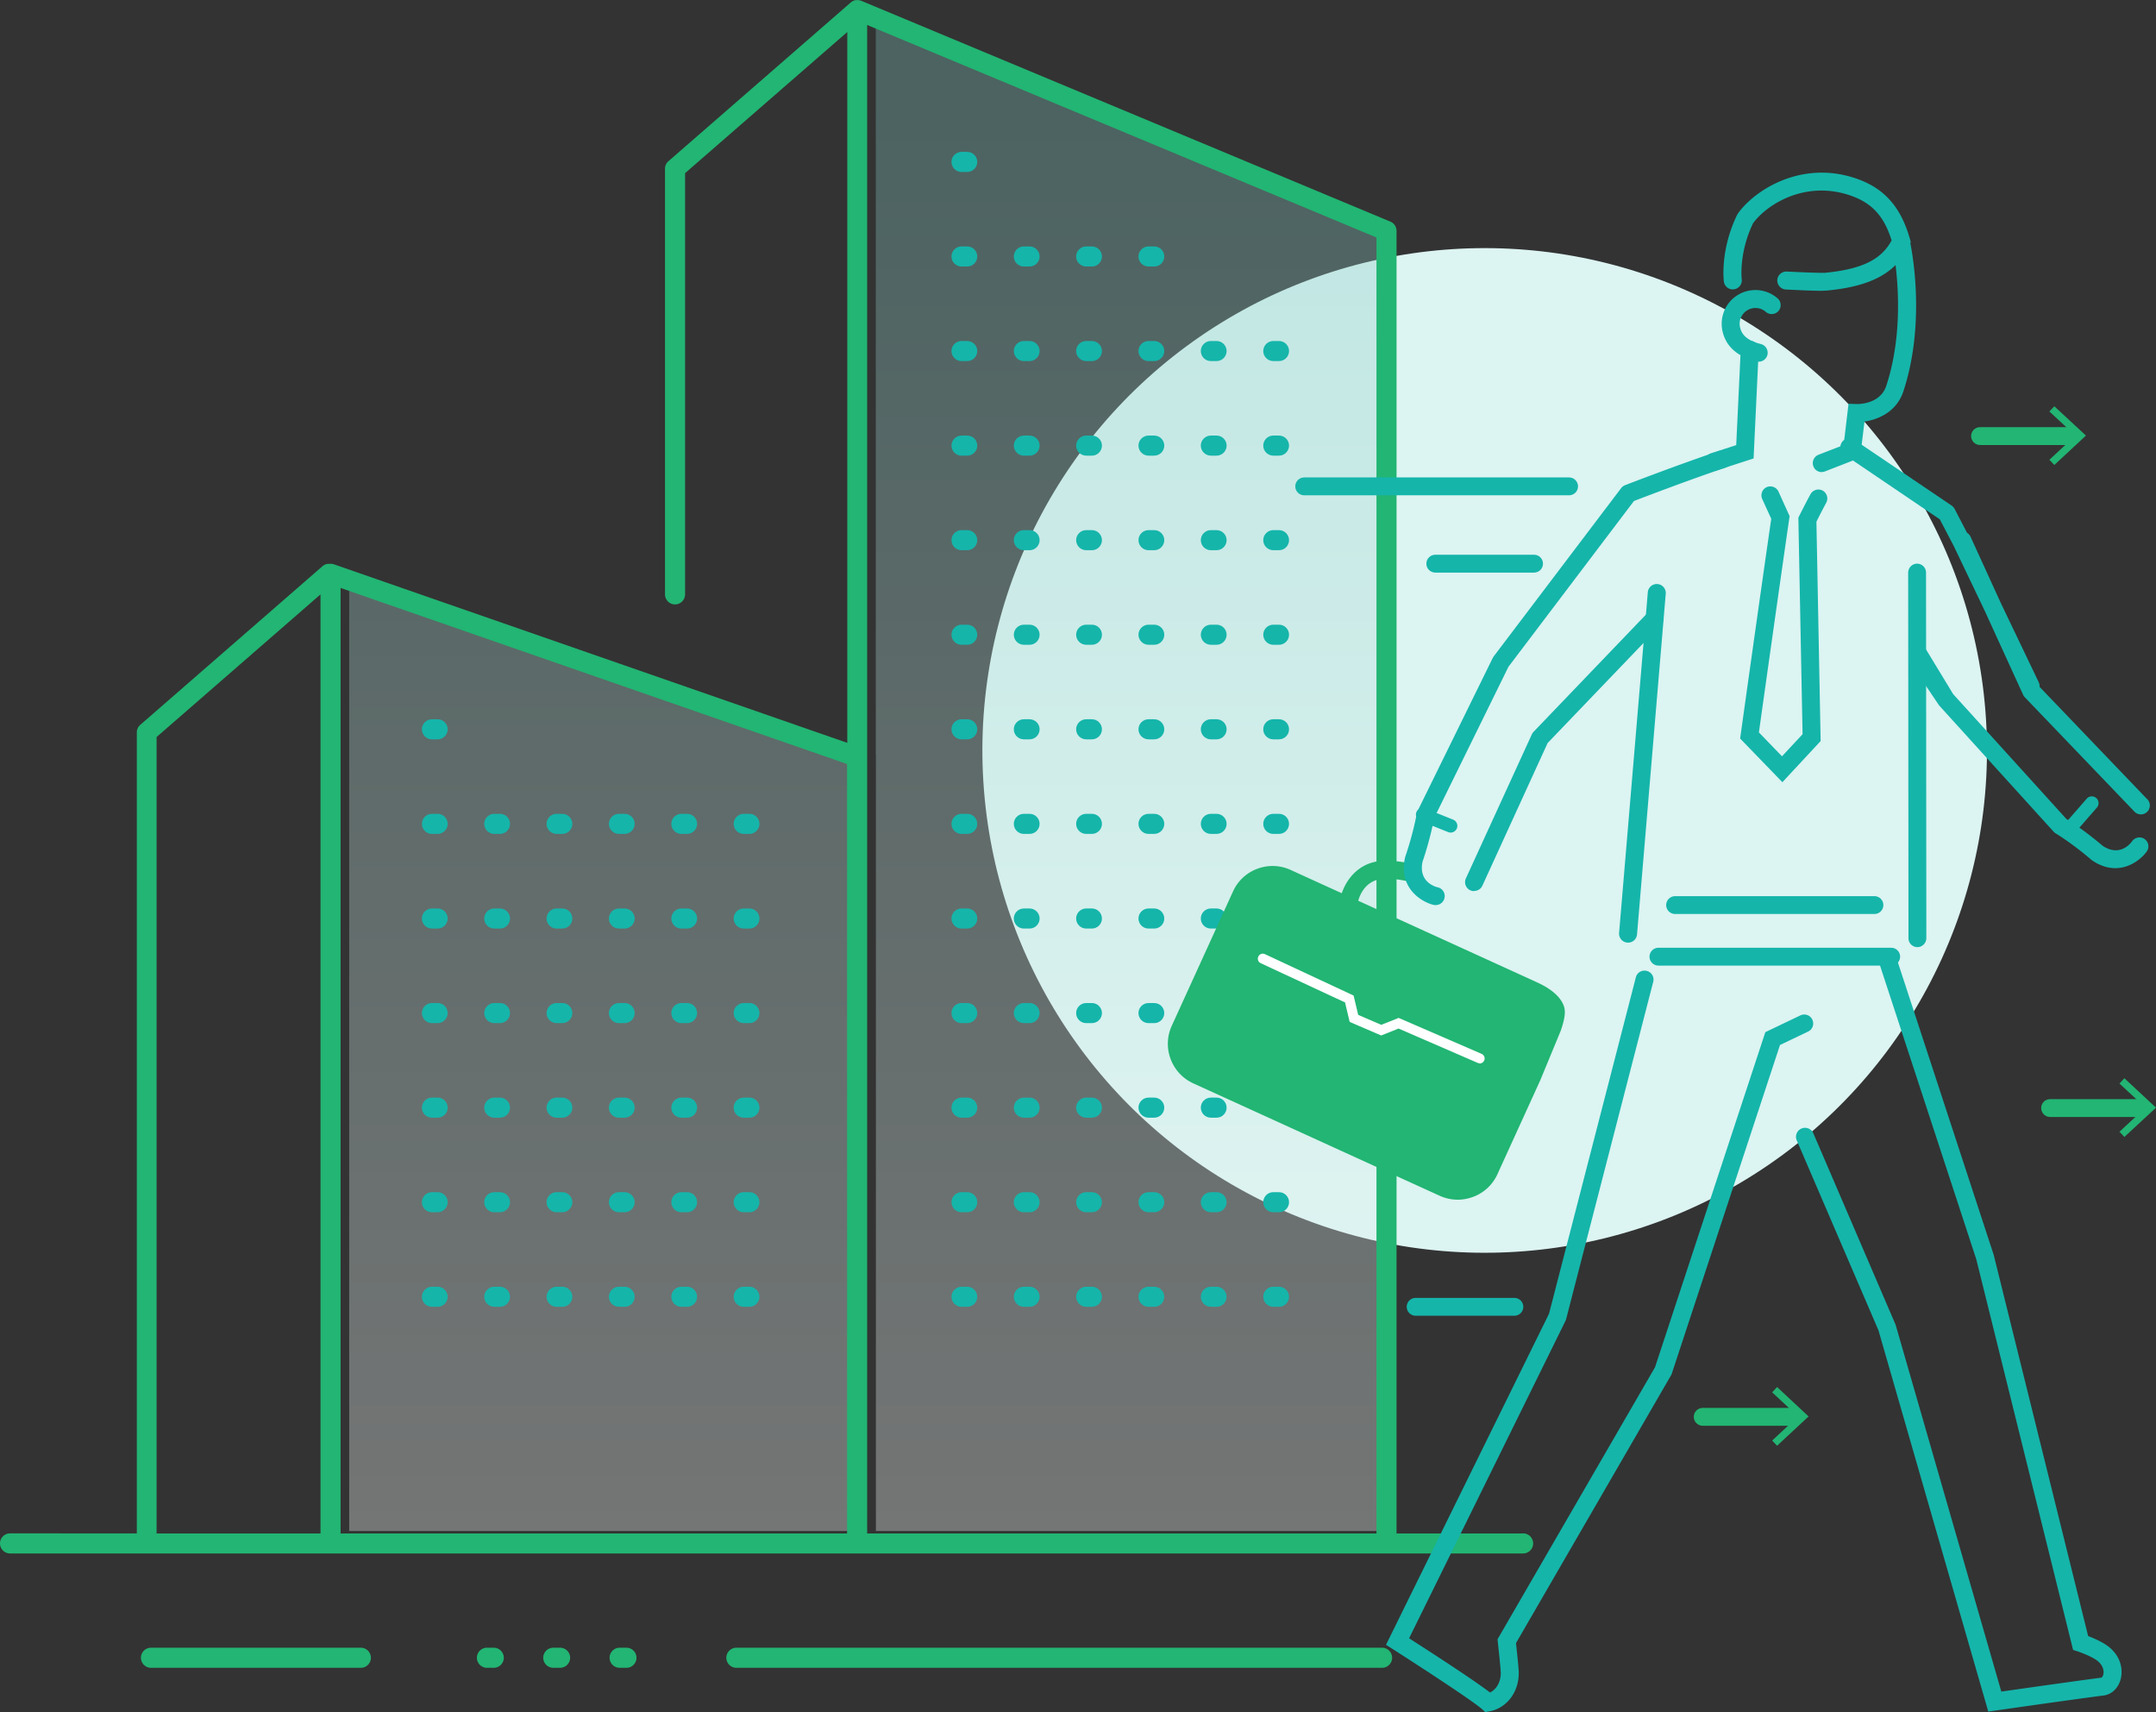 <svg id="_レイヤー_2" data-name="レイヤー 2" xmlns="http://www.w3.org/2000/svg" xmlns:xlink="http://www.w3.org/1999/xlink" viewBox="0 0 214.79 170.57"><rect x="0" y="0" width="214.79" height="170.57" fill="#333333" stroke="none"/><defs><linearGradient id="_名称未設定グラデーション_9" data-name="名称未設定グラデーション 9" x1="112.62" y1="159.29" x2="112.62" y2="10.31" gradientUnits="userSpaceOnUse"><stop offset="0" stop-color="#fff"/><stop offset=".83" stop-color="#95cfca"/><stop offset="1" stop-color="#7fc5c0"/></linearGradient><linearGradient id="_名称未設定グラデーション_9-2" data-name="名称未設定グラデーション 9" x1="60.03" y1="159.29" x2="60.03" y2="10.31" xlink:href="#_名称未設定グラデーション_9"/><style>.cls-5{fill:#22b573}.cls-7{fill:#15b5aa}</style></defs><g id="_レイヤー_2-2" data-name="レイヤー 2"><circle cx="147.91" cy="74.75" r="50.04" transform="rotate(-6.4 147.97 74.749)" fill="#dcf4f2"/><g opacity=".33"><path fill="url(#_名称未設定グラデーション_9)" d="M87.25 2.25v72.9l.01.01v77.35h50.73V23.42L87.25 2.25z"/><path fill="url(#_名称未設定グラデーション_9-2)" d="M34.79 152.51h50.47V75.87L34.79 58.32v94.19z"/></g><path class="cls-7" d="M95.79 17.13h.57c.55 0 1-.45 1-1s-.45-1-1-1h-.57c-.55 0-1 .45-1 1s.45 1 1 1zm0 9.42h.57c.55 0 1-.45 1-1s-.45-1-1-1h-.57c-.55 0-1 .45-1 1s.45 1 1 1zm6.21 0h.57c.55 0 1-.45 1-1s-.45-1-1-1H102c-.55 0-1 .45-1 1s.45 1 1 1zm12.42 0h.57c.55 0 1-.45 1-1s-.45-1-1-1h-.57c-.55 0-1 .45-1 1s.45 1 1 1zm-6.21 0h.57c.55 0 1-.45 1-1s-.45-1-1-1h-.57c-.55 0-1 .45-1 1s.45 1 1 1zM102 35.97h.57c.55 0 1-.45 1-1s-.45-1-1-1H102c-.55 0-1 .45-1 1s.45 1 1 1zm12.42 0h.57c.55 0 1-.45 1-1s-.45-1-1-1h-.57c-.55 0-1 .45-1 1s.45 1 1 1zm6.21 0h.57c.55 0 1-.45 1-1s-.45-1-1-1h-.57c-.55 0-1 .45-1 1s.45 1 1 1zm-24.84 0h.57c.55 0 1-.45 1-1s-.45-1-1-1h-.57c-.55 0-1 .45-1 1s.45 1 1 1zm31.06 0h.57c.55 0 1-.45 1-1s-.45-1-1-1h-.57c-.55 0-1 .45-1 1s.45 1 1 1zm-18.64 0h.57c.55 0 1-.45 1-1s-.45-1-1-1h-.57c-.55 0-1 .45-1 1s.45 1 1 1zm-12.42 9.42h.57c.55 0 1-.45 1-1s-.45-1-1-1h-.57c-.55 0-1 .45-1 1s.45 1 1 1zm18.63 0h.57c.55 0 1-.45 1-1s-.45-1-1-1h-.57c-.55 0-1 .45-1 1s.45 1 1 1zm6.21 0h.57c.55 0 1-.45 1-1s-.45-1-1-1h-.57c-.55 0-1 .45-1 1s.45 1 1 1zm-18.63 0h.57c.55 0 1-.45 1-1s-.45-1-1-1H102c-.55 0-1 .45-1 1s.45 1 1 1zm6.21 0h.57c.55 0 1-.45 1-1s-.45-1-1-1h-.57c-.55 0-1 .45-1 1s.45 1 1 1zm18.64 0h.57c.55 0 1-.45 1-1s-.45-1-1-1h-.57c-.55 0-1 .45-1 1s.45 1 1 1zm-31.06 9.42h.57c.55 0 1-.45 1-1s-.45-1-1-1h-.57c-.55 0-1 .45-1 1s.45 1 1 1zm31.06 0h.57c.55 0 1-.45 1-1s-.45-1-1-1h-.57c-.55 0-1 .45-1 1s.45 1 1 1zm-12.43 0h.57c.55 0 1-.45 1-1s-.45-1-1-1h-.57c-.55 0-1 .45-1 1s.45 1 1 1zm-12.42 0h.57c.55 0 1-.45 1-1s-.45-1-1-1H102c-.55 0-1 .45-1 1s.45 1 1 1zm6.21 0h.57c.55 0 1-.45 1-1s-.45-1-1-1h-.57c-.55 0-1 .45-1 1s.45 1 1 1zm12.42 0h.57c.55 0 1-.45 1-1s-.45-1-1-1h-.57c-.55 0-1 .45-1 1s.45 1 1 1zm-24.84 9.42h.57c.55 0 1-.45 1-1s-.45-1-1-1h-.57c-.55 0-1 .45-1 1s.45 1 1 1zm6.21 0h.57c.55 0 1-.45 1-1s-.45-1-1-1H102c-.55 0-1 .45-1 1s.45 1 1 1zm6.21 0h.57c.55 0 1-.45 1-1s-.45-1-1-1h-.57c-.55 0-1 .45-1 1s.45 1 1 1zm6.21 0h.57c.55 0 1-.45 1-1s-.45-1-1-1h-.57c-.55 0-1 .45-1 1s.45 1 1 1zm12.43 0h.57c.55 0 1-.45 1-1s-.45-1-1-1h-.57c-.55 0-1 .45-1 1s.45 1 1 1zm-6.22 0h.57c.55 0 1-.45 1-1s-.45-1-1-1h-.57c-.55 0-1 .45-1 1s.45 1 1 1zM102 73.65h.57c.55 0 1-.45 1-1s-.45-1-1-1H102c-.55 0-1 .45-1 1s.45 1 1 1zm18.63 0h.57c.55 0 1-.45 1-1s-.45-1-1-1h-.57c-.55 0-1 .45-1 1s.45 1 1 1zm-6.21 0h.57c.55 0 1-.45 1-1s-.45-1-1-1h-.57c-.55 0-1 .45-1 1s.45 1 1 1zm-6.21 0h.57c.55 0 1-.45 1-1s-.45-1-1-1h-.57c-.55 0-1 .45-1 1s.45 1 1 1zm-12.42 0h.57c.55 0 1-.45 1-1s-.45-1-1-1h-.57c-.55 0-1 .45-1 1s.45 1 1 1zm31.06 0h.57c.55 0 1-.45 1-1s-.45-1-1-1h-.57c-.55 0-1 .45-1 1s.45 1 1 1zm-18.64 9.42h.57c.55 0 1-.45 1-1s-.45-1-1-1h-.57c-.55 0-1 .45-1 1s.45 1 1 1zm-12.42 0h.57c.55 0 1-.45 1-1s-.45-1-1-1h-.57c-.55 0-1 .45-1 1s.45 1 1 1zm31.06 0h.57c.55 0 1-.45 1-1s-.45-1-1-1h-.57c-.55 0-1 .45-1 1s.45 1 1 1zm-6.22 0h.57c.55 0 1-.45 1-1s-.45-1-1-1h-.57c-.55 0-1 .45-1 1s.45 1 1 1zm-18.63 0h.57c.55 0 1-.45 1-1s-.45-1-1-1H102c-.55 0-1 .45-1 1s.45 1 1 1zm12.42 0h.57c.55 0 1-.45 1-1s-.45-1-1-1h-.57c-.55 0-1 .45-1 1s.45 1 1 1zM102 92.5h.57c.55 0 1-.45 1-1s-.45-1-1-1H102c-.55 0-1 .45-1 1s.45 1 1 1zm24.85 0h.57c.55 0 1-.45 1-1s-.45-1-1-1h-.57c-.55 0-1 .45-1 1s.45 1 1 1zm-18.64 0h.57c.55 0 1-.45 1-1s-.45-1-1-1h-.57c-.55 0-1 .45-1 1s.45 1 1 1zm12.42 0h.57c.55 0 1-.45 1-1s-.45-1-1-1h-.57c-.55 0-1 .45-1 1s.45 1 1 1zm-6.21 0h.57c.55 0 1-.45 1-1s-.45-1-1-1h-.57c-.55 0-1 .45-1 1s.45 1 1 1zm-18.63 0h.57c.55 0 1-.45 1-1s-.45-1-1-1h-.57c-.55 0-1 .45-1 1s.45 1 1 1zm31.06 9.42h.57c.55 0 1-.45 1-1s-.45-1-1-1h-.57c-.55 0-1 .45-1 1s.45 1 1 1zm-12.43 0h.57c.55 0 1-.45 1-1s-.45-1-1-1h-.57c-.55 0-1 .45-1 1s.45 1 1 1zm-12.42 0h.57c.55 0 1-.45 1-1s-.45-1-1-1H102c-.55 0-1 .45-1 1s.45 1 1 1zm18.63 0h.57c.55 0 1-.45 1-1s-.45-1-1-1h-.57c-.55 0-1 .45-1 1s.45 1 1 1zm-12.42 0h.57c.55 0 1-.45 1-1s-.45-1-1-1h-.57c-.55 0-1 .45-1 1s.45 1 1 1zm-12.42 0h.57c.55 0 1-.45 1-1s-.45-1-1-1h-.57c-.55 0-1 .45-1 1s.45 1 1 1zm24.84 9.42h.57c.55 0 1-.45 1-1s-.45-1-1-1h-.57c-.55 0-1 .45-1 1s.45 1 1 1zm6.22 0h.57c.55 0 1-.45 1-1s-.45-1-1-1h-.57c-.55 0-1 .45-1 1s.45 1 1 1zm-18.64 0h.57c.55 0 1-.45 1-1s-.45-1-1-1h-.57c-.55 0-1 .45-1 1s.45 1 1 1zm6.21 0h.57c.55 0 1-.45 1-1s-.45-1-1-1h-.57c-.55 0-1 .45-1 1s.45 1 1 1zm-18.63 0h.57c.55 0 1-.45 1-1s-.45-1-1-1h-.57c-.55 0-1 .45-1 1s.45 1 1 1zm6.21 0h.57c.55 0 1-.45 1-1s-.45-1-1-1H102c-.55 0-1 .45-1 1s.45 1 1 1zm18.63 9.42h.57c.55 0 1-.45 1-1s-.45-1-1-1h-.57c-.55 0-1 .45-1 1s.45 1 1 1zm-12.42 0h.57c.55 0 1-.45 1-1s-.45-1-1-1h-.57c-.55 0-1 .45-1 1s.45 1 1 1zm6.21 0h.57c.55 0 1-.45 1-1s-.45-1-1-1h-.57c-.55 0-1 .45-1 1s.45 1 1 1zm-18.63 0h.57c.55 0 1-.45 1-1s-.45-1-1-1h-.57c-.55 0-1 .45-1 1s.45 1 1 1zm6.21 0h.57c.55 0 1-.45 1-1s-.45-1-1-1H102c-.55 0-1 .45-1 1s.45 1 1 1zm24.85 0h.57c.55 0 1-.45 1-1s-.45-1-1-1h-.57c-.55 0-1 .45-1 1s.45 1 1 1zM102 130.18h.57c.55 0 1-.45 1-1s-.45-1-1-1H102c-.55 0-1 .45-1 1s.45 1 1 1zm6.21 0h.57c.55 0 1-.45 1-1s-.45-1-1-1h-.57c-.55 0-1 .45-1 1s.45 1 1 1zm12.42 0h.57c.55 0 1-.45 1-1s-.45-1-1-1h-.57c-.55 0-1 .45-1 1s.45 1 1 1zm6.22 0h.57c.55 0 1-.45 1-1s-.45-1-1-1h-.57c-.55 0-1 .45-1 1s.45 1 1 1zm-31.06 0h.57c.55 0 1-.45 1-1s-.45-1-1-1h-.57c-.55 0-1 .45-1 1s.45 1 1 1zm18.63 0h.57c.55 0 1-.45 1-1s-.45-1-1-1h-.57c-.55 0-1 .45-1 1s.45 1 1 1zM43.03 73.65h.57c.55 0 1-.45 1-1s-.45-1-1-1h-.57c-.55 0-1 .45-1 1s.45 1 1 1zm24.85 9.42h.57c.55 0 1-.45 1-1s-.45-1-1-1h-.57c-.55 0-1 .45-1 1s.45 1 1 1zm-18.64 0h.57c.55 0 1-.45 1-1s-.45-1-1-1h-.57c-.55 0-1 .45-1 1s.45 1 1 1zm6.21 0h.57c.55 0 1-.45 1-1s-.45-1-1-1h-.57c-.55 0-1 .45-1 1s.45 1 1 1zm18.64 0h.57c.55 0 1-.45 1-1s-.45-1-1-1h-.57c-.55 0-1 .45-1 1s.45 1 1 1zm-31.06 0h.57c.55 0 1-.45 1-1s-.45-1-1-1h-.57c-.55 0-1 .45-1 1s.45 1 1 1zm18.63 0h.57c.55 0 1-.45 1-1s-.45-1-1-1h-.57c-.55 0-1 .45-1 1s.45 1 1 1zM49.24 92.5h.57c.55 0 1-.45 1-1s-.45-1-1-1h-.57c-.55 0-1 .45-1 1s.45 1 1 1zm6.21 0h.57c.55 0 1-.45 1-1s-.45-1-1-1h-.57c-.55 0-1 .45-1 1s.45 1 1 1zm18.64 0h.57c.55 0 1-.45 1-1s-.45-1-1-1h-.57c-.55 0-1 .45-1 1s.45 1 1 1zm-31.06 0h.57c.55 0 1-.45 1-1s-.45-1-1-1h-.57c-.55 0-1 .45-1 1s.45 1 1 1zm18.63 0h.57c.55 0 1-.45 1-1s-.45-1-1-1h-.57c-.55 0-1 .45-1 1s.45 1 1 1zm6.22 0h.57c.55 0 1-.45 1-1s-.45-1-1-1h-.57c-.55 0-1 .45-1 1s.45 1 1 1zm-6.22 9.42h.57c.55 0 1-.45 1-1s-.45-1-1-1h-.57c-.55 0-1 .45-1 1s.45 1 1 1zm12.43 0h.57c.55 0 1-.45 1-1s-.45-1-1-1h-.57c-.55 0-1 .45-1 1s.45 1 1 1zm-18.64 0h.57c.55 0 1-.45 1-1s-.45-1-1-1h-.57c-.55 0-1 .45-1 1s.45 1 1 1zm12.43 0h.57c.55 0 1-.45 1-1s-.45-1-1-1h-.57c-.55 0-1 .45-1 1s.45 1 1 1zm-18.64 0h.57c.55 0 1-.45 1-1s-.45-1-1-1h-.57c-.55 0-1 .45-1 1s.45 1 1 1zm-6.21 0h.57c.55 0 1-.45 1-1s-.45-1-1-1h-.57c-.55 0-1 .45-1 1s.45 1 1 1zm6.21 9.42h.57c.55 0 1-.45 1-1s-.45-1-1-1h-.57c-.55 0-1 .45-1 1s.45 1 1 1zm-6.21 0h.57c.55 0 1-.45 1-1s-.45-1-1-1h-.57c-.55 0-1 .45-1 1s.45 1 1 1zm12.42 0h.57c.55 0 1-.45 1-1s-.45-1-1-1h-.57c-.55 0-1 .45-1 1s.45 1 1 1zm6.21 0h.57c.55 0 1-.45 1-1s-.45-1-1-1h-.57c-.55 0-1 .45-1 1s.45 1 1 1zm6.22 0h.57c.55 0 1-.45 1-1s-.45-1-1-1h-.57c-.55 0-1 .45-1 1s.45 1 1 1zm6.21 0h.57c.55 0 1-.45 1-1s-.45-1-1-1h-.57c-.55 0-1 .45-1 1s.45 1 1 1zm-6.21 9.42h.57c.55 0 1-.45 1-1s-.45-1-1-1h-.57c-.55 0-1 .45-1 1s.45 1 1 1zm-18.64 0h.57c.55 0 1-.45 1-1s-.45-1-1-1h-.57c-.55 0-1 .45-1 1s.45 1 1 1zm12.42 0h.57c.55 0 1-.45 1-1s-.45-1-1-1h-.57c-.55 0-1 .45-1 1s.45 1 1 1zm-18.63 0h.57c.55 0 1-.45 1-1s-.45-1-1-1h-.57c-.55 0-1 .45-1 1s.45 1 1 1zm31.06 0h.57c.55 0 1-.45 1-1s-.45-1-1-1h-.57c-.55 0-1 .45-1 1s.45 1 1 1zm-18.64 0h.57c.55 0 1-.45 1-1s-.45-1-1-1h-.57c-.55 0-1 .45-1 1s.45 1 1 1zm-12.42 9.42h.57c.55 0 1-.45 1-1s-.45-1-1-1h-.57c-.55 0-1 .45-1 1s.45 1 1 1zm12.42 0h.57c.55 0 1-.45 1-1s-.45-1-1-1h-.57c-.55 0-1 .45-1 1s.45 1 1 1zm6.21 0h.57c.55 0 1-.45 1-1s-.45-1-1-1h-.57c-.55 0-1 .45-1 1s.45 1 1 1zm12.43 0h.57c.55 0 1-.45 1-1s-.45-1-1-1h-.57c-.55 0-1 .45-1 1s.45 1 1 1zm-6.21 0h.57c.55 0 1-.45 1-1s-.45-1-1-1h-.57c-.55 0-1 .45-1 1s.45 1 1 1zm-18.64 0h.57c.55 0 1-.45 1-1s-.45-1-1-1h-.57c-.55 0-1 .45-1 1s.45 1 1 1z"/><path class="cls-5" d="M151.73 152.76h-12.6V23c0-.4-.24-.77-.61-.92L85.78.07s-.03 0-.04-.01c-.05-.02-.1-.03-.15-.04-.03 0-.05 0-.08-.01h-.23c-.07 0-.14.02-.21.05-.02 0-.04.02-.06.03-.05.02-.1.04-.14.07-.01 0-.02 0-.03.02-.02.01-.03.02-.04.04-.02.01-.04.03-.06.04l-18.15 15.8a.98.98 0 00-.34.75v42.4c0 .55.45 1 1 1s1-.45 1-1V17.25L84.41 3.19V74L33.28 56.22c-.13-.05-.27-.06-.4-.05a.984.984 0 00-.76.24l-18.15 15.8a.98.98 0 00-.34.75v79.79H1c-.55 0-1 .45-1 1s.45 1 1 1h150.74c.55 0 1-.45 1-1s-.45-1-1-1zm-14.6-129.09v129.09H86.39V2.49l50.74 21.17zM84.39 76.12v76.64H33.93V58.57l50.46 17.54zm-68.8-2.69l16.34-14.22v93.55H15.6V73.42zm122.1 90.71H73.36c-.55 0-1 .45-1 1s.45 1 1 1h64.33c.55 0 1-.45 1-1s-.45-1-1-1zm-101.73 0H15.04c-.55 0-1 .45-1 1s.45 1 1 1h20.91c.55 0 1-.45 1-1s-.45-1-1-1zm13.23 0h-.68c-.55 0-1 .45-1 1s.45 1 1 1h.68c.55 0 1-.45 1-1s-.45-1-1-1zm13.22 0h-.68c-.55 0-1 .45-1 1s.45 1 1 1h.68c.55 0 1-.45 1-1s-.45-1-1-1zm-6.61 0h-.68c-.55 0-1 .45-1 1s.45 1 1 1h.68c.55 0 1-.45 1-1s-.45-1-1-1z"/><path class="cls-5" d="M153.44 107.63l-4.26 9.34a4.285 4.285 0 01-2.43 2.26c-.49.18-1.01.28-1.52.28-.61 0-1.22-.13-1.8-.39l-24.55-11.2c-2.17-.99-3.14-3.57-2.14-5.74l6.1-13.38a4.285 4.285 0 012.43-2.26c1.08-.4 2.26-.36 3.31.12l24.55 11.2c1.05.48 2.24 1.23 2.65 2.31.17.46.21 1.04-.29 2.5l-2.05 4.96z"/><path d="M147.41 105.92c-.07 0-.13-.01-.2-.04l-7.88-3.42-1.73.69-3.14-1.35-.46-1.94-8.4-3.91a.493.493 0 01-.24-.66c.12-.25.41-.36.66-.24l8.83 4.12.46 1.93 2.3.99 1.73-.69 8.26 3.58a.5.5 0 01-.2.96z" fill="#fff"/><path class="cls-5" d="M134.37 90.73s-.1 0-.15-.01a.891.891 0 01-.73-1.02c.21-1.3 1.37-3.79 4.26-3.95 1.51-.08 3.15.36 3.21.37.48.13.76.62.63 1.1s-.62.76-1.1.63c-.01 0-1.43-.38-2.65-.31-2.12.12-2.55 2.22-2.59 2.46-.08.43-.45.74-.88.74z"/><path class="cls-7" d="M156.32 49.34h-26.39c-.49 0-.89-.4-.89-.89s.4-.89.89-.89h26.39c.49 0 .89.4.89.89s-.4.89-.89.89zm32.09 46.85h-23.19c-.49 0-.89-.4-.89-.89s.4-.89.89-.89h23.19c.49 0 .89.4.89.89s-.4.89-.89.89zm-1.67-5.14h-19.86c-.49 0-.89-.4-.89-.89s.4-.89.89-.89h19.86c.49 0 .89.4.89.89s-.4.89-.89.89zm-33.91-34.01h-9.84c-.49 0-.89-.4-.89-.89s.4-.89.89-.89h9.84c.49 0 .89.4.89.89s-.4.89-.89.89zm-1.96 74.03h-9.84c-.49 0-.89-.4-.89-.89s.4-.89.89-.89h9.84c.49 0 .89.4.89.89s-.4.89-.89.89z"/><path class="cls-5" d="M206.37 44.33h-9.11c-.49 0-.89-.4-.89-.89s.4-.89.89-.89h9.11c.49 0 .89.4.89.89s-.4.89-.89.89z"/><path class="cls-5" d="M204.66 46.32l-.49-.52 2.59-2.41-2.59-2.4.49-.52 3.15 2.92-3.15 2.93zm-25.92 95.71h-9.11c-.49 0-.89-.4-.89-.89s.4-.89.89-.89h9.11c.49 0 .89.4.89.89s-.4.89-.89.89z"/><path class="cls-5" d="M177.04 144.02l-.49-.52 2.58-2.4-2.58-2.4.49-.53 3.14 2.93-3.14 2.92zm36.31-32.75h-9.11c-.49 0-.89-.4-.89-.89s.4-.89.89-.89h9.11c.49 0 .89.4.89.89s-.4.89-.89.89z"/><path class="cls-5" d="M211.64 113.26l-.49-.52 2.59-2.4-2.59-2.4.49-.53 3.15 2.93-3.15 2.92z"/><path class="cls-7" d="M162.19 93.9h-.05a.896.896 0 01-.84-.95l2.86-33.93a.896.896 0 111.79.11l-2.86 33.93c-.03.48-.42.84-.89.84zm28.83.45c-.49 0-.89-.4-.89-.89l-.03-36.41c0-.49.4-.9.89-.9s.89.4.89.89l.03 36.41c0 .49-.4.9-.89.9z"/><path class="cls-7" d="M143.02 90.16c-.07 0-.14 0-.21-.02-1.03-.24-3.54-1.56-2.83-4.73 0-.03.02-.06.03-.1.8-2.34 1.13-4.24 1.13-4.26.01-.09.04-.17.08-.25l7.49-15.25.09-.15 12.71-16.78c.1-.13.24-.23.39-.29.05-.02 5.29-2.04 9.39-3.42.47-.16.98.09 1.13.56.16.47-.09.98-.56 1.13-3.57 1.2-8.02 2.9-9.08 3.31l-12.5 16.51-7.4 15.06c-.09.49-.44 2.24-1.16 4.36-.43 2.04 1.31 2.51 1.51 2.55a.896.896 0 01-.2 1.77zm55.06 80.34l-10.94-37.98L179 113.6c-.2-.45.01-.98.47-1.18.45-.19.98.01 1.18.47l8.2 19.08 10.53 36.54c2.03-.29 7.53-1.07 9.97-1.39.04-.01.16-.12.2-.36.03-.16.09-.74-.55-1.28-.5-.42-1.64-.85-2-.97l-.47-.15-9.64-38.9-9.59-29.26a.9.9 0 01.57-1.13c.47-.16.97.1 1.13.57l9.62 29.36 9.41 37.98c.58.22 1.53.63 2.13 1.13 1.21 1.02 1.35 2.34 1.09 3.24-.26.86-.9 1.45-1.68 1.55-2.99.38-10.63 1.48-10.71 1.49l-.77.11zm-50.09.07l-.33-.3c-.99-.89-6.76-4.62-8.9-5.99l-.68-.43 16.24-32.98 8.65-33.51c.12-.48.61-.77 1.09-.64.48.12.77.61.64 1.09L156 131.5l-.04.08-15.58 31.62c1.81 1.16 6.41 4.13 8.06 5.4.67-.32 1.11-1.11 1.07-2.03-.02-.51-.22-2.33-.29-2.98l-.03-.29 15.69-27.1 10.99-33.38 3.49-1.67c.45-.21.98-.03 1.19.42.21.45.03.98-.42 1.19l-2.8 1.34-10.81 32.83-.05.08-15.44 26.67c.07.67.25 2.27.27 2.82.08 1.96-1.13 3.63-2.88 3.97l-.44.08zm33.5-123.54c-.36 0-.7-.22-.83-.57-.18-.46.05-.98.51-1.16l2.5-.97.49-4.11.83.03c.09 0 2.32.05 2.93-1.82 2.22-6.74.6-14.07.59-14.14a.893.893 0 011.74-.4c.07.32 1.75 7.87-.63 15.1-.68 2.05-2.52 2.81-3.87 3l-.44 3.61-3.5 1.36c-.11.04-.22.06-.32.06z"/><path class="cls-7" d="M181.51 28.97c-1.08 0-3.12-.11-3.6-.13a.908.908 0 01-.85-.94c.03-.49.45-.87.94-.85 1.37.07 3.48.16 3.87.12 3.61-.36 5.55-1.3 6.58-3.22-.77-2.48-2.02-3.8-4.27-4.53-4.42-1.43-8.17.95-9.54 2.83-1.42 2.97-1.13 5.54-1.12 5.57.06.49-.29.94-.78 1a.891.891 0 01-1-.77c-.02-.13-.38-3.14 1.32-6.65l.08-.13c1.63-2.3 6.22-5.29 11.59-3.55 2.91.94 4.62 2.82 5.54 6.07l.09.32-.14.3c-1.28 2.74-3.73 4.1-8.18 4.53-.12.01-.31.02-.54.02zm-10.8 17.94c-.38 0-.73-.24-.85-.62-.15-.47.11-.97.58-1.13l2.53-.82.45-9.55c.02-.49.43-.88.94-.85.49.02.87.44.85.94l-.51 10.79-3.7 1.2c-.09.03-.18.04-.28.04z"/><path class="cls-7" d="M175.21 36.03c-.07 0-.14 0-.21-.03-1.92-.47-3.06-1.49-3.4-3.02-.19-.88-.03-1.78.45-2.54a3.362 3.362 0 015.04-.72c.37.32.41.89.09 1.26-.32.37-.89.41-1.26.09-.38-.33-.88-.46-1.37-.35-.41.09-.76.33-.99.69-.23.35-.3.78-.21 1.19.12.53.46 1.27 2.07 1.67.48.12.77.6.66 1.08-.1.41-.47.68-.87.68zm-28.36 52.74c-.12 0-.25-.03-.37-.08a.896.896 0 01-.44-1.19l6.57-14.35c.04-.09.1-.17.17-.25l11.42-11.91c.34-.36.91-.37 1.26-.03.36.34.37.91.03 1.26l-11.31 11.8-6.5 14.21c-.15.33-.47.52-.81.52zm-2.33-5.83c-.08 0-.17-.02-.25-.05l-2.79-1.12a.67.67 0 01-.37-.87.67.67 0 01.87-.37l2.79 1.12c.34.14.51.53.37.87a.68.68 0 01-.62.42zm64.51-2.71a.71.71 0 01-.13.22l-1.97 2.26c-.24.28-.67.31-.95.06a.668.668 0 01-.06-.95l1.97-2.26c.24-.28.67-.31.95-.06.21.19.28.48.19.73zm-31.46-2.31l-4.21-4.35.06-.43c.02-.16 2.17-15.51 3.04-21.46l-.9-1.97c-.2-.45 0-.98.44-1.18.45-.2.98 0 1.18.44l1.11 2.45-.04.26c-.76 5.22-2.66 18.7-3.02 21.28l2.3 2.38 2.05-2.2-.42-21.57.1-.2c.03-.06.69-1.38 1.11-2.14.24-.43.78-.59 1.21-.36.43.24.59.78.36 1.21-.31.56-.78 1.49-.98 1.89l.42 21.85-3.82 4.11z"/><path class="cls-7" d="M213.66 83.58a.907.907 0 00-1.25.22c-.12.17-1.19 1.61-2.93.46-1.7-1.45-3.2-2.42-3.63-2.69l-11.27-12.43-3.59-5.91c-.16.64-.26 2.17-.87 2.49l2.98 4.43s.06.09.1.14l11.41 12.58c.06.06.13.12.2.16.02 0 1.67 1.01 3.54 2.62.03.02.05.04.08.06 2.68 1.82 4.84-.03 5.44-.89.04-.06.07-.12.1-.18.15-.38.03-.82-.32-1.06zm.26-3.96l-10.73-11.2c.01-.15-.01-.3-.08-.45l-3.79-7.92-3.01-6.59c-.08-.17-.2-.3-.35-.39l-1.23-2.37c-.07-.13-.17-.24-.29-.33l-9.7-6.56a.887.887 0 00-1.24.24c-.28.41-.17.97.24 1.24l9.51 6.44 1.38 2.64 3.07 6.42 3.85 8.42c.04.09.1.17.17.25l10.92 11.39c.34.36.91.37 1.26.03.1-.09.17-.2.21-.32.13-.32.06-.69-.19-.95z"/></g></svg>
